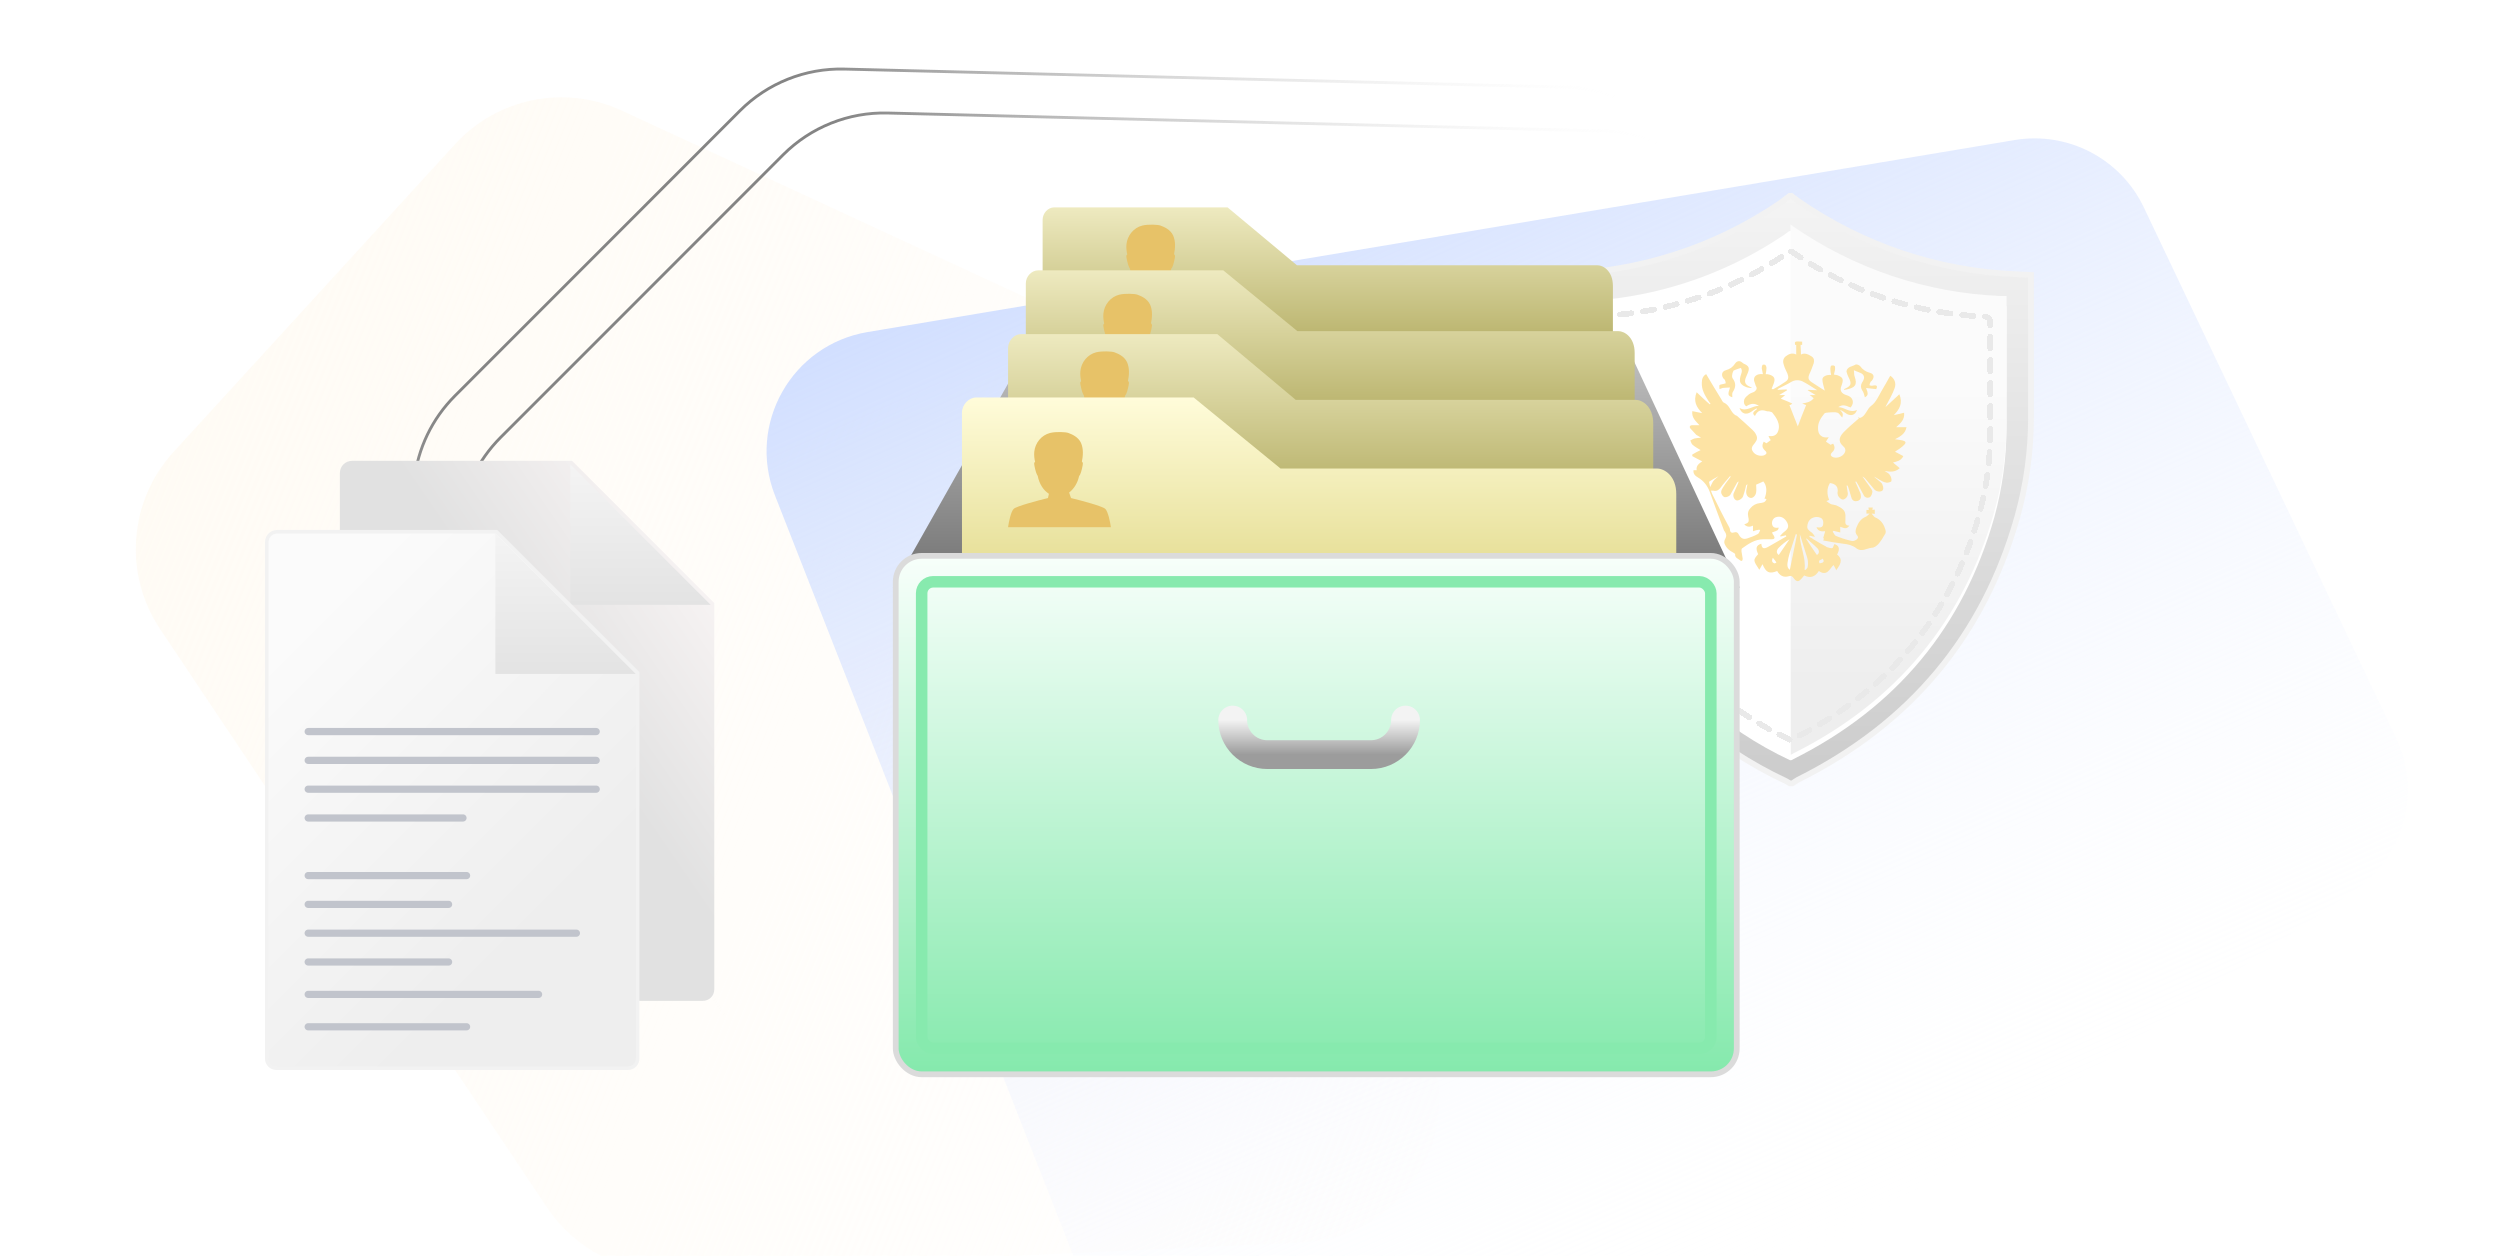 <svg width="434" height="218" viewBox="0 0 434 218" fill="none" xmlns="http://www.w3.org/2000/svg">
<g clip-path="url(#clip0_7159_25482)">
<path d="M247.745 180.614L197.812 67.627C195.355 62.068 190.957 57.594 185.44 55.042L107.952 19.204C98.068 14.633 86.363 16.985 79.012 25.02L30.133 78.449C22.36 86.946 21.396 99.653 27.8 109.225L95.007 209.683C99.876 216.961 108.198 221.161 116.945 220.755L226.038 215.693C243.591 214.878 254.848 196.687 247.745 180.614Z" fill="url(#paint0_linear_7159_25482)"/>
<path d="M299.586 171.643L295.883 39.176C295.516 26.022 284.918 15.455 271.763 15.126L146.566 11.989C139.788 11.819 133.236 14.438 128.442 19.234L78.989 68.707C70.929 76.77 69.419 89.296 75.334 99.043L130.436 189.858C135.098 197.541 143.557 202.093 152.536 201.752L275.786 197.067C289.348 196.551 299.965 185.21 299.586 171.643Z" stroke="url(#paint1_linear_7159_25482)" stroke-width="0.5"/>
<path d="M306.162 178.219L302.488 46.785C302.12 33.63 291.523 23.064 278.367 22.734L154.082 19.621C147.303 19.451 140.752 22.07 135.958 26.865L86.909 75.933C78.849 83.996 77.34 96.522 83.254 106.269L137.941 196.399C142.602 204.081 151.061 208.634 160.04 208.292L282.361 203.643C295.924 203.127 306.541 191.786 306.162 178.219Z" stroke="url(#paint2_linear_7159_25482)" stroke-width="0.5"/>
<path d="M134.539 86.025L193.452 236.146C197.335 246.041 207.999 251.474 218.286 248.798L299.632 227.641C301.976 227.031 304.197 226.021 306.196 224.654L408.863 154.482C417.401 148.646 420.419 137.464 415.978 128.125L372.168 36.005C368.14 27.537 358.986 22.765 349.736 24.313L150.62 57.642C137.46 59.845 129.664 73.603 134.539 86.025Z" fill="url(#paint3_linear_7159_25482)"/>
<g filter="url(#filter0_d_7159_25482)">
<path d="M310.875 30H310.678C310.044 30.473 309.44 30.991 308.791 31.418C299.772 37.511 289.494 41.447 278.74 42.925C275.992 43.306 273.198 43.367 270.419 43.581H269.242C269.242 43.962 269 45.791 269 46.157C269 54.479 269 62.359 269 70.544C269 83.073 273.062 93.88 279.676 104.549C286.974 116.364 297.535 125.768 310.059 131.604C310.294 131.721 310.521 131.853 310.739 132H311.147C311.464 131.802 311.766 131.558 312.113 131.375C331.608 121.651 344.368 106.424 350.228 85.649C351.776 80.098 352.569 74.36 352.583 68.593C352.583 60.591 352.583 52.589 352.583 44.587C352.583 44.358 352.583 44.129 352.583 43.733L350.107 43.611C336.494 43.088 323.31 38.663 312.098 30.854C311.705 30.579 311.358 30.274 310.98 30H310.875Z" fill="url(#paint4_linear_7159_25482)" stroke="#F2F2F2"/>
<g filter="url(#filter1_d_7159_25482)">
<path d="M310.679 126.943C299.271 121.579 289.653 112.972 282.998 102.172C276.349 91.426 273.25 81.564 273.25 71.131V63.592C273.25 58.589 273.25 53.615 273.25 48.385L273.268 48.194C273.314 47.704 273.71 47.321 274.2 47.29L275.588 47.202C277.392 47.102 279.265 46.988 281.111 46.731C291.35 45.314 301.138 41.561 309.735 35.757L310.494 35.199C310.688 35.056 310.951 35.057 311.144 35.201C321.832 42.641 334.384 46.866 347.347 47.387C347.892 47.387 348.333 47.828 348.333 48.373V52.931C348.333 58.375 348.333 63.82 348.333 69.25C348.325 74.501 347.615 79.727 346.22 84.785C340.895 103.754 329.175 117.85 311.383 126.757L311.069 126.934C310.948 127.002 310.802 127.005 310.679 126.943Z" fill="url(#paint5_linear_7159_25482)"/>
</g>
<path d="M311.144 35.201L310.82 34.959L310.877 127.042L311.384 126.757C329.176 117.85 340.896 103.754 346.221 84.785C347.615 79.727 348.326 74.501 348.334 69.25V52.931V47.387H347.348C334.385 46.866 321.832 42.641 311.144 35.201Z" fill="url(#paint6_linear_7159_25482)"/>
<g filter="url(#filter2_d_7159_25482)">
<path d="M310.687 123.408C300.14 118.457 291.248 110.512 285.095 100.543C278.948 90.624 276.083 81.52 276.083 71.89V64.93C276.083 60.312 276.083 55.721 276.083 50.893L276.094 50.782C276.14 50.292 276.535 49.91 277.026 49.878L278.245 49.801C279.912 49.709 281.644 49.603 283.35 49.367C292.817 48.058 301.866 44.594 309.815 39.237L310.516 38.721C310.695 38.59 310.939 38.591 311.117 38.724C320.998 45.591 332.603 49.491 344.588 49.972C345.092 49.972 345.5 50.38 345.5 50.884V55.09C345.5 60.115 345.5 65.141 345.5 70.153C345.492 75 344.835 79.824 343.546 84.493C338.623 102.003 327.787 115.014 311.338 123.237L311.048 123.4C310.936 123.463 310.801 123.465 310.687 123.408Z" stroke="#E9E9E9" stroke-linecap="round" stroke-dasharray="2 2" shape-rendering="crispEdges"/>
</g>
</g>
<path d="M316.507 93.41C316.645 92.991 316.713 92.643 316.851 92.224C316.163 92.294 315.612 92.224 315.336 91.527C315.887 91.597 316.438 91.666 316.507 90.969C316.576 90.481 316.438 89.993 315.956 89.853C315.612 89.713 315.13 89.713 314.785 89.853C314.166 90.062 313.821 90.62 313.752 91.318C313.684 91.806 313.959 92.015 314.303 92.294C314.648 92.503 314.923 92.852 315.061 93.201C314.785 93.131 314.441 93.061 314.166 92.991C314.166 93.061 314.097 93.131 314.097 93.201C314.372 93.34 314.648 93.48 314.923 93.689C315.612 94.107 316.3 94.526 316.989 94.874C317.058 94.944 317.127 95.014 317.264 95.014C317.54 95.084 317.884 95.223 318.091 95.153C318.228 95.084 318.297 94.735 318.435 94.456C319.261 94.665 319.468 95.293 318.917 96.269C320.088 97.176 319.399 98.082 318.779 98.989C318.642 98.641 318.435 98.362 318.297 98.082C317.953 98.431 317.678 98.919 317.264 99.268C316.782 99.617 316.231 99.477 315.749 99.129C315.13 100.105 314.303 100.454 313.202 99.896C313.064 100.035 312.995 100.175 312.857 100.314C312.238 101.081 311.893 101.081 311.342 100.314C311.136 100.035 310.929 99.896 310.516 100.035C309.621 100.314 308.932 99.896 308.519 99.129C307.142 99.687 306.591 99.408 305.971 97.943C305.765 98.292 305.627 98.571 305.42 98.919C304.319 97.246 304.319 97.246 305.214 96.2C304.732 95.153 304.869 94.665 305.765 94.386C305.834 95.223 306.178 95.363 306.935 94.944C307.762 94.456 308.657 93.968 309.483 93.48C309.69 93.34 309.896 93.27 310.103 93.131C310.103 93.061 310.034 92.991 310.034 92.922C309.759 92.991 309.414 93.061 309.139 93.131C309.07 93.131 309.07 93.061 309.001 93.061C309.208 92.852 309.414 92.573 309.69 92.364C310.447 91.806 310.585 91.387 310.241 90.69C309.827 89.923 309.139 89.504 308.313 89.783C307.83 89.923 307.555 90.481 307.624 90.969C307.762 91.666 308.244 91.666 308.795 91.597C308.657 92.085 308.657 92.085 307.624 92.433C307.693 92.643 307.762 92.782 307.899 92.922C308.175 93.41 308.106 93.619 307.486 93.619C307.004 93.619 306.591 93.619 306.109 93.619C304.594 93.619 303.492 94.456 302.391 95.223C302.322 95.293 302.322 95.572 302.322 95.711C302.391 96.13 302.459 96.548 302.528 96.967C302.528 97.315 302.391 97.525 302.046 97.246C301.702 96.967 301.151 96.827 301.22 96.2C301.22 96.13 301.013 95.99 300.876 95.921C300.187 95.572 299.636 95.084 299.361 94.317C299.292 94.107 299.361 93.758 299.498 93.549C299.774 93.061 299.705 92.712 299.43 92.294C299.292 92.154 299.223 91.945 299.154 91.736C298.397 89.644 297.57 87.552 296.813 85.389C296.4 84.274 295.711 83.437 294.747 82.879C294.265 82.6 293.921 82.251 293.99 81.623C294.127 81.623 294.334 81.623 294.54 81.623C294.403 80.787 295.022 80.438 295.504 80.089C294.885 79.81 294.334 79.461 293.783 79.182C293.783 79.113 293.783 78.973 293.783 78.903C294.265 78.624 294.747 78.346 295.229 78.136C294.747 77.857 294.265 77.578 293.852 77.23C293.645 77.09 293.576 76.741 293.439 76.463C293.714 76.323 293.921 76.183 294.196 76.114C294.472 76.044 294.816 76.044 295.298 75.974C294.954 75.765 294.678 75.626 294.472 75.486C294.127 75.137 293.783 74.719 293.439 74.37C293.232 74.091 293.37 73.812 293.783 73.812C294.196 73.812 294.609 73.812 295.022 73.812C294.403 73.115 293.645 72.557 293.783 71.371C294.334 71.511 294.885 71.581 295.504 71.72C294.472 70.674 293.921 69.628 294.54 68.093C295.367 68.861 296.055 69.558 296.813 70.186C296.882 70.186 296.882 70.116 296.951 70.116C296.813 69.977 296.744 69.767 296.606 69.628C295.986 68.651 295.367 67.675 295.436 66.42C295.436 65.792 295.642 65.234 296.193 64.955C297.019 66.35 297.846 67.745 298.672 69.07C298.879 69.349 299.016 69.837 299.292 69.907C300.256 70.325 300.394 71.441 301.151 71.999C301.289 72.138 301.564 72.138 301.633 72.278C302.528 73.045 303.423 73.882 304.25 74.649C304.456 74.858 304.663 75.068 304.801 75.347C305.145 75.974 305.076 76.323 304.663 76.881C304.043 77.578 303.974 77.927 304.319 78.415C304.732 79.043 305.627 79.252 306.247 79.043C306.729 78.834 306.798 78.555 306.384 78.206C305.902 77.718 305.834 77.369 306.178 76.672C306.316 76.741 306.522 76.881 306.66 76.951C306.935 76.741 307.142 76.602 307.417 76.393C307.348 76.323 307.28 76.253 307.211 76.114C307.142 75.974 307.073 75.835 307.004 75.695C307.693 75.765 308.244 75.695 308.588 75.068C308.932 74.37 308.863 73.673 308.588 73.045C308.381 72.557 308.037 72.069 307.693 71.65C307.624 71.511 307.348 71.511 307.211 71.441C307.004 71.371 306.866 71.441 306.66 71.371C305.696 71.023 305.076 71.302 304.663 72.208C304.181 71.79 304.25 71.581 305.007 71.023C305.007 70.953 304.938 70.953 304.938 70.883C304.594 71.092 304.25 71.302 303.974 71.511C303.148 72.069 302.322 71.859 301.977 70.813C303.217 71.581 304.181 70.395 305.352 70.465C304.594 69.977 304.043 69.977 303.148 70.534C302.735 70.255 302.666 69.767 302.804 69.349C302.941 69 303.286 68.721 303.63 68.442C303.905 68.233 304.25 68.163 304.525 68.024C304.869 67.745 305.145 67.466 304.801 66.978C304.732 66.838 304.732 66.699 304.663 66.559C304.112 65.374 305.007 64.816 306.04 64.955C305.971 64.606 305.902 64.258 305.834 63.909C305.834 63.7 305.902 63.49 305.971 63.351C306.04 63.281 306.384 63.281 306.453 63.351C306.591 63.49 306.66 63.7 306.66 63.909C306.66 64.258 306.591 64.537 306.522 64.955C306.729 64.955 306.935 64.955 307.142 65.025C308.037 65.304 308.244 65.722 307.899 66.629C307.762 66.908 307.693 67.187 307.555 67.535C307.693 67.535 307.83 67.605 307.899 67.535C308.657 67.117 309.345 66.699 310.034 66.21C310.516 65.862 310.516 65.443 310.309 64.885C310.103 64.397 309.827 63.909 309.69 63.421C309.483 62.863 309.483 62.305 309.965 61.886C310.516 61.468 311.067 61.189 311.824 61.538C311.824 60.98 311.824 60.422 311.824 59.864C311.824 59.864 311.756 59.864 311.618 59.864C311.549 59.236 311.549 59.236 312.857 59.306C312.857 59.515 312.857 59.724 312.857 59.864C312.72 59.864 312.651 59.864 312.582 59.864C312.582 60.422 312.651 60.98 312.651 61.538C313.339 61.189 313.959 61.538 314.51 61.886C314.923 62.165 314.992 62.584 314.854 63.072C314.648 63.63 314.441 64.258 314.166 64.816C313.821 65.583 313.89 65.931 314.51 66.35C315.199 66.838 315.956 67.257 316.782 67.814C316.576 66.978 316.369 66.42 316.369 65.862C316.369 65.374 317.058 65.025 317.884 65.094C317.815 64.746 317.746 64.397 317.746 63.979C317.746 63.839 317.815 63.56 317.884 63.49C318.022 63.421 318.297 63.421 318.435 63.49C318.573 63.56 318.573 63.769 318.573 63.979C318.573 64.327 318.435 64.676 318.366 65.025C318.71 65.094 318.986 65.094 319.192 65.234C319.881 65.513 320.019 65.862 319.812 66.559C319.743 66.699 319.743 66.838 319.674 66.978C319.33 67.814 319.674 68.303 320.501 68.582C321.671 68.861 322.016 69.907 321.258 70.744C320.157 70.255 319.812 70.255 319.124 70.674C320.225 70.674 321.121 71.79 322.36 71.162C322.153 71.999 321.327 72.348 320.501 71.79C320.225 71.581 319.881 71.371 319.606 71.232C319.537 71.162 319.468 71.232 319.468 71.232C319.606 71.371 319.812 71.581 319.881 71.79C319.95 71.999 319.881 72.278 319.812 72.487C319.468 72.138 319.261 71.72 318.986 71.65C318.642 71.511 318.16 71.581 317.815 71.581C317.54 71.581 317.264 71.65 317.058 71.65C316.92 71.65 316.782 71.72 316.713 71.79C316.094 72.557 315.543 73.394 315.612 74.44C315.612 75.486 316.3 76.114 317.471 75.904C317.264 76.183 317.127 76.463 316.989 76.672C317.196 76.811 317.471 77.02 317.815 77.23C317.884 77.16 318.022 77.09 318.228 77.02C318.573 77.509 318.573 78.067 318.091 78.485C317.678 78.903 317.746 79.182 318.297 79.392C318.986 79.601 319.881 79.252 320.225 78.624C320.501 78.136 320.294 77.718 319.95 77.439C319.192 76.741 319.124 76.044 320.019 75.068C320.845 74.231 321.809 73.394 322.704 72.627C322.635 72.557 322.567 72.487 322.567 72.417C322.704 72.487 322.842 72.557 322.911 72.557C323.944 72.208 324.013 71.023 324.908 70.395C325.665 69.837 326.147 68.721 326.629 67.884C327.18 66.978 327.662 66.071 328.144 65.234C328.833 65.652 329.246 66.489 328.902 67.396C328.557 68.372 328.075 69.209 327.593 70.116C327.525 70.255 327.387 70.465 327.318 70.674C328.075 69.977 328.902 69.209 329.728 68.442C330.348 69.977 329.797 71.023 328.764 72.069C329.453 71.929 330.004 71.79 330.554 71.65C330.692 72.836 329.935 73.464 329.177 74.161C329.866 74.161 330.417 74.161 330.968 74.161C330.761 75.277 329.935 75.765 328.971 76.253C329.522 76.323 329.935 76.393 330.279 76.463C330.83 76.602 330.968 76.811 330.554 77.23C330.072 77.718 329.522 78.067 328.971 78.415C329.384 78.624 329.866 78.903 330.417 79.182C330.004 80.019 329.315 80.089 328.626 80.298C329.04 80.647 329.384 80.926 329.797 81.275C328.902 82.042 328.144 81.902 327.18 81.763C327.593 82.042 327.938 82.181 328.075 82.46C328.282 82.739 328.42 83.158 328.351 83.506C328.351 83.646 327.731 83.855 327.456 83.785C327.043 83.716 326.629 83.506 326.285 83.297C325.941 83.088 325.665 82.879 325.321 82.739C325.734 83.088 326.147 83.437 326.561 83.785C326.905 84.134 327.043 84.832 326.836 85.111C326.561 85.459 325.734 85.389 325.39 84.971C324.839 84.343 324.357 83.716 323.806 83.088C323.668 82.948 323.531 82.809 323.324 82.739C323.737 83.367 324.219 83.925 324.632 84.553C324.77 84.762 325.046 85.111 325.046 85.32C325.046 85.668 324.839 86.157 324.632 86.296C324.288 86.505 323.737 86.436 323.531 85.947C323.186 85.32 322.911 84.762 322.567 84.134C322.429 83.925 322.36 83.785 322.222 83.576C322.153 83.576 322.153 83.646 322.085 83.646C322.36 84.274 322.704 84.971 322.98 85.668C323.049 85.947 323.118 86.296 322.98 86.575C322.911 86.784 322.567 86.993 322.291 86.993C321.878 87.063 321.534 86.854 321.396 86.366C321.258 85.878 321.121 85.459 320.983 84.971C320.914 84.762 320.845 84.483 320.707 84.274C320.639 84.274 320.639 84.274 320.57 84.274C320.639 84.692 320.707 85.111 320.776 85.599C320.845 86.087 320.501 86.575 320.019 86.715C319.674 86.784 319.192 86.366 319.055 85.947C319.055 85.808 318.986 85.738 318.986 85.599C319.192 84.553 318.71 83.995 317.678 83.855C317.127 84.762 317.127 85.738 317.54 86.784C317.471 86.854 317.333 86.854 317.058 86.993C317.402 87.203 317.678 87.482 317.953 87.552C318.366 87.621 318.779 87.691 319.124 87.9C320.088 88.388 320.432 88.807 320.363 89.853C320.363 89.993 320.363 90.132 320.363 90.271C320.294 90.829 320.363 91.248 321.052 91.248C320.639 91.806 320.363 91.806 319.468 91.457C319.468 91.806 319.468 92.085 319.468 92.433C319.055 92.364 318.71 92.224 318.297 92.154C318.228 92.224 318.228 92.224 318.16 92.294C318.366 92.573 318.504 92.991 318.779 93.061C319.606 93.41 320.501 93.689 321.396 93.898C321.603 93.968 321.947 93.898 322.153 93.758C322.429 93.619 322.704 93.34 322.429 92.991C322.016 92.503 322.085 92.085 322.291 91.527C322.635 90.69 323.049 90.062 323.875 89.713C324.082 89.644 324.288 89.434 324.564 89.156C324.288 89.156 324.15 89.156 324.013 89.156C324.013 88.946 324.013 88.737 324.013 88.528C324.15 88.528 324.219 88.528 324.426 88.528C324.426 88.388 324.357 88.249 324.357 88.109C324.632 88.109 324.839 88.109 325.114 88.109C325.114 88.249 325.046 88.388 325.046 88.528C325.183 88.528 325.321 88.458 325.459 88.458C325.459 88.737 325.459 88.946 325.459 89.225C325.321 89.225 325.183 89.156 324.908 89.156C325.183 89.434 325.321 89.713 325.459 89.783C326.492 90.202 327.043 90.969 327.318 92.015C327.387 92.224 327.387 92.573 327.249 92.712C326.905 93.34 326.492 93.968 326.079 94.456C325.803 94.735 325.39 95.084 324.977 95.084C324.082 95.153 323.186 95.921 322.222 95.153C321.603 94.665 320.776 94.456 319.95 94.386C318.779 94.247 317.678 94.037 316.507 93.828C316.713 93.48 316.576 93.41 316.507 93.41ZM302.804 91.039C303.561 90.76 303.699 90.62 303.492 89.713C303.355 89.086 303.492 88.598 303.905 88.179C304.319 87.691 304.869 87.412 305.489 87.342C305.971 87.272 306.453 87.272 306.66 86.645C306.522 86.575 306.453 86.575 306.316 86.575C306.798 85.389 306.729 84.274 306.109 83.576C305.696 83.785 305.352 83.925 304.869 84.134C304.869 84.553 304.938 85.041 304.869 85.459C304.801 86.017 304.319 86.505 303.905 86.436C303.355 86.366 303.079 85.808 303.148 85.18C303.217 84.832 303.286 84.413 303.355 84.064C303.148 84.204 303.079 84.274 303.079 84.483C302.941 85.041 302.804 85.599 302.597 86.157C302.459 86.575 301.771 86.993 301.426 86.854C301.013 86.715 300.738 86.017 301.013 85.529C301.22 85.041 301.426 84.622 301.633 84.134C301.702 83.925 301.771 83.716 301.84 83.576C301.702 83.646 301.633 83.716 301.564 83.785C301.151 84.483 300.807 85.18 300.394 85.878C300.187 86.226 299.43 86.436 299.223 86.226C298.879 85.947 298.672 85.529 298.879 85.041C299.016 84.762 299.154 84.553 299.292 84.343C299.636 83.785 300.049 83.297 300.462 82.739C300.394 82.739 300.394 82.669 300.325 82.669C299.774 83.367 299.154 83.995 298.672 84.692C298.328 85.111 297.983 85.32 297.433 85.18C297.295 85.18 297.226 85.18 297.019 85.18C297.088 85.389 297.157 85.599 297.226 85.738C298.19 87.691 299.154 89.644 300.187 91.527C300.256 91.666 300.325 91.806 300.325 91.945C300.325 92.433 300.669 92.573 301.013 92.433C301.426 92.294 301.702 92.433 301.84 92.782C302.184 93.41 302.597 93.689 303.286 93.48C303.905 93.27 304.525 93.061 305.145 92.712C305.352 92.643 305.42 92.294 305.558 92.085C305.489 92.015 305.489 92.015 305.42 91.945C305.007 92.015 304.663 92.085 304.319 92.224C304.319 91.945 304.319 91.597 304.319 91.248C303.905 91.457 303.355 91.597 302.804 91.039ZM310.654 70.325C311.136 71.65 311.687 72.906 312.1 74.022C312.513 72.906 312.995 71.65 313.546 70.325C313.408 70.255 313.202 70.186 312.857 70.046C313.684 69.907 314.372 69.767 314.854 69.139C314.648 68.93 314.441 68.791 314.166 68.582C314.579 68.582 314.854 68.582 315.199 68.582C314.648 68.233 314.235 68.024 313.821 67.745L313.89 67.675C314.372 67.675 314.923 67.745 315.474 67.745C314.579 67.187 313.752 66.629 312.926 66.21C312.306 65.931 311.618 65.931 310.998 66.28C310.309 66.699 309.552 67.047 308.863 67.396C308.795 67.466 308.657 67.535 308.588 67.535C308.588 67.605 308.588 67.605 308.657 67.675C309.139 67.675 309.69 67.605 310.172 67.605C310.172 67.675 310.172 67.675 310.241 67.745C309.827 68.024 309.414 68.233 308.863 68.582C309.277 68.582 309.552 68.582 309.896 68.582C309.69 68.791 309.483 68.93 309.139 69.209C309.896 69.488 310.516 69.767 311.136 70.046C310.998 70.186 310.86 70.325 310.654 70.325ZM311.962 92.782C311.893 92.782 311.824 92.782 311.756 92.712C311.756 92.782 311.687 92.852 311.687 92.922C311.342 93.968 310.998 95.014 310.654 96.13C310.516 96.618 310.378 97.176 310.309 97.734C310.241 98.222 310.309 98.641 310.723 98.919C311.136 96.827 311.549 94.805 311.962 92.782ZM313.27 98.919C313.339 98.919 313.408 98.919 313.477 98.919C313.615 98.71 313.821 98.571 313.821 98.362C313.89 97.873 313.89 97.315 313.752 96.897C313.339 95.502 312.857 94.107 312.444 92.712C312.444 94.874 313.546 96.757 313.27 98.919ZM315.405 96.339C315.818 96.13 315.887 95.642 315.543 95.223C314.923 94.595 314.235 94.037 313.615 93.48L313.546 93.549C314.166 94.526 314.785 95.432 315.405 96.339ZM308.795 96.339C309.414 95.432 310.034 94.526 310.654 93.619C309.965 94.037 309.345 94.526 308.795 95.084C308.313 95.572 308.381 96.06 308.795 96.339ZM298.328 82.669C297.777 82.948 297.226 83.297 296.675 83.646C296.744 83.995 296.813 84.274 296.882 84.553C297.088 84.204 297.226 83.785 297.433 83.506C297.708 83.158 298.052 82.948 298.328 82.669ZM307.762 96.827C307.486 97.455 307.693 97.664 308.037 97.804C308.106 97.804 308.313 97.734 308.381 97.664C308.244 97.385 308.037 97.176 307.762 96.827ZM315.887 97.804C316.645 97.664 316.713 97.525 316.438 96.967C316.231 97.246 315.543 97.106 315.887 97.804Z" fill="#FDE3A4"/>
<path d="M300.327 67.267C299.922 67.267 299.517 67.335 299.18 67.335C298.977 67.335 298.842 67.471 298.505 67.539C298.505 67.335 298.437 66.995 298.505 66.859C298.64 66.723 298.977 66.723 299.18 66.655C299.315 66.587 299.585 66.587 299.585 66.519C299.585 66.316 299.517 66.18 299.45 65.976C299.45 65.908 299.315 65.84 299.247 65.772C298.775 65.228 298.842 64.481 299.585 64.277C300.327 64.073 300.8 63.733 301.205 63.121C301.475 62.714 301.947 62.51 302.42 62.918C302.488 62.986 302.623 63.053 302.69 63.121C303.635 63.529 303.838 63.869 303.298 65.024C303.23 65.16 303.163 65.364 303.095 65.5C302.758 66.316 302.96 66.791 303.77 67.131C303.905 67.199 304.04 67.267 304.175 67.335C303.5 67.403 302.758 67.131 302.353 66.723C301.947 66.316 302.015 65.84 302.15 65.296C302.285 64.82 302.555 64.413 302.217 63.869C301.812 64.005 301.34 64.141 300.935 64.345C300.867 64.549 300.732 64.752 300.732 64.956C300.665 65.228 300.665 65.5 300.8 65.704C301.407 66.519 301.34 67.267 300.8 68.082C300.665 68.286 300.732 68.694 300.732 68.966C299.922 68.694 299.922 68.49 300.327 67.267Z" fill="#FDE3A4"/>
<path d="M325.711 67.552C325.099 67.487 324.487 67.423 323.943 67.359C324.011 67.616 324.215 67.937 324.215 68.259C324.283 68.645 323.943 68.902 323.739 68.966C323.603 68.516 323.535 68.066 323.263 67.744C322.991 67.294 322.991 66.844 323.263 66.394C323.399 66.201 323.467 66.072 323.535 65.879C323.739 65.365 323.467 64.915 322.923 64.722C322.651 64.593 322.311 64.465 321.835 64.272C321.903 64.722 321.835 65.043 321.971 65.365C322.447 66.78 322.107 67.294 320.544 67.616C320.408 67.616 320.272 67.68 320.136 67.68C320.136 67.616 320.136 67.552 320.136 67.552C321.428 66.973 321.496 66.651 320.884 65.429C320.748 65.172 320.68 64.979 320.612 64.722C320.612 64.658 320.544 64.529 320.544 64.465C320.68 63.629 321.564 63.629 322.107 63.307C322.243 63.179 322.787 63.372 322.923 63.565C323.331 64.143 323.875 64.529 324.623 64.722C325.371 64.915 325.439 65.558 324.895 66.137C324.827 66.201 324.691 66.265 324.691 66.394C324.623 66.523 324.555 66.716 324.555 66.844C324.555 66.908 324.827 66.973 324.963 66.973C325.847 66.78 325.983 66.973 325.711 67.552Z" fill="#FDE3A4"/>
<path d="M179.86 58H281.463L302 102H155L179.86 58Z" fill="url(#paint7_linear_7159_25482)"/>
<rect x="155.5" y="96.5" width="146" height="90" rx="4.5" fill="url(#paint8_linear_7159_25482)" stroke="#DBDBDB"/>
<rect x="160" y="101" width="137" height="81" rx="2" stroke="#87EAAE" stroke-width="2"/>
<path d="M214 125V125C214 128.314 216.686 131 220 131H238C241.314 131 244 128.314 244 125V125" stroke="url(#paint9_linear_7159_25482)" stroke-width="5" stroke-miterlimit="10" stroke-linecap="round"/>
<path d="M181 58V38.154C181 37.005 181.936 36 183.007 36H213.108L225.149 46.05H277.324C278.395 46.05 280 47.127 280 49.64V58H181Z" fill="url(#paint10_linear_7159_25482)"/>
<path fill-rule="evenodd" clip-rule="evenodd" d="M196.143 46.594C196.104 46.55 196.067 46.498 196.034 46.438C195.794 46.005 195.53 44.73 195.53 44.49C195.53 44.328 195.598 44.23 195.693 44.177C195.571 43.66 195.491 43.051 195.551 42.429C195.699 40.904 196.776 39.544 198.298 39.158C199.351 38.903 201.045 38.996 201.457 39.158C201.484 39.169 201.514 39.181 201.548 39.193C202.03 39.378 203.162 39.812 203.655 40.875C204.123 41.921 204.018 43.177 203.813 44.135C203.939 44.206 203.987 44.366 203.987 44.489C203.987 44.729 203.723 46.004 203.484 46.437C203.439 46.517 203.388 46.582 203.334 46.636C203.079 47.846 202.437 48.87 201.604 49.504C201.737 49.906 201.925 50.457 201.925 50.457L201.924 50.462C203.721 50.897 207.391 51.872 207.877 52.341C208.365 52.812 208.731 54.656 208.852 55.52H201.658L201.658 55.52H198.194L198.194 55.52H191C191.122 54.656 191.488 52.812 191.975 52.341C192.461 51.872 196.131 50.897 197.928 50.462L197.928 50.457L198.091 49.723C197.127 49.117 196.4 47.974 196.143 46.594Z" fill="#E7C268"/>
<path d="M178.083 70.016V49.193C178.083 47.988 179.083 46.934 180.225 46.934H212.362L225.217 57.479H280.921C282.063 57.479 283.777 58.608 283.777 61.245V70.016H178.083Z" fill="url(#paint11_linear_7159_25482)"/>
<path fill-rule="evenodd" clip-rule="evenodd" d="M192.143 58.594C192.104 58.55 192.067 58.498 192.034 58.438C191.794 58.005 191.53 56.73 191.53 56.49C191.53 56.328 191.598 56.23 191.693 56.177C191.571 55.66 191.491 55.051 191.551 54.429C191.699 52.904 192.776 51.544 194.298 51.158C195.351 50.903 197.045 50.996 197.457 51.158C197.484 51.169 197.514 51.181 197.548 51.193C198.03 51.378 199.162 51.812 199.655 52.875C200.123 53.921 200.018 55.177 199.813 56.135C199.939 56.206 199.987 56.366 199.987 56.489C199.987 56.729 199.723 58.004 199.484 58.437C199.439 58.517 199.388 58.582 199.334 58.636C199.079 59.846 198.437 60.87 197.604 61.504C197.737 61.906 197.925 62.457 197.925 62.457L197.924 62.462C199.721 62.897 203.391 63.872 203.877 64.341C204.365 64.812 204.731 66.656 204.852 67.52H197.658L197.658 67.52H194.194L194.194 67.52H187C187.122 66.656 187.488 64.812 187.975 64.341C188.461 63.872 192.131 62.897 193.928 62.462L193.928 62.457L194.091 61.723C193.127 61.117 192.4 59.974 192.143 58.594Z" fill="#E7C268"/>
<path d="M175 83V60.447C175 59.142 176.059 58 177.27 58H211.324L224.946 69.421H283.973C285.184 69.421 287 70.645 287 73.5V83H175Z" fill="url(#paint12_linear_7159_25482)"/>
<path fill-rule="evenodd" clip-rule="evenodd" d="M188.143 68.594C188.104 68.549 188.067 68.498 188.034 68.438C187.794 68.005 187.53 66.731 187.53 66.49C187.53 66.328 187.598 66.23 187.693 66.177C187.571 65.66 187.491 65.051 187.551 64.429C187.699 62.904 188.776 61.544 190.298 61.158C191.351 60.903 193.045 60.996 193.457 61.158C193.484 61.169 193.514 61.181 193.548 61.193C194.03 61.378 195.162 61.812 195.655 62.875C196.123 63.921 196.018 65.177 195.813 66.135C195.939 66.206 195.987 66.366 195.987 66.489C195.987 66.729 195.723 68.004 195.484 68.436C195.439 68.517 195.388 68.582 195.334 68.636C195.079 69.846 194.437 70.87 193.604 71.504C193.737 71.906 193.925 72.457 193.925 72.457L193.924 72.463C195.721 72.897 199.391 73.872 199.877 74.341C200.365 74.812 200.731 76.656 200.852 77.52H193.658L193.658 77.52H190.194L190.194 77.52H183C183.122 76.656 183.488 74.812 183.975 74.341C184.461 73.872 188.131 72.897 189.928 72.463L189.928 72.457L190.091 71.723C189.127 71.117 188.4 69.974 188.143 68.594Z" fill="#E7C268"/>
<path d="M167 96V71.643C167 70.234 168.173 69 169.514 69H207.216L222.297 81.335H287.649C288.989 81.335 291 82.656 291 85.74V96H167Z" fill="url(#paint13_linear_7159_25482)"/>
<path fill-rule="evenodd" clip-rule="evenodd" d="M180.143 82.594C180.104 82.549 180.067 82.498 180.034 82.438C179.794 82.005 179.53 80.731 179.53 80.49C179.53 80.328 179.598 80.23 179.693 80.177C179.57 79.66 179.491 79.051 179.551 78.429C179.699 76.904 180.776 75.544 182.298 75.159C183.351 74.903 185.045 74.996 185.457 75.159C185.484 75.169 185.514 75.181 185.548 75.193C186.029 75.378 187.162 75.812 187.655 76.875C188.123 77.921 188.018 79.179 187.813 80.138C187.938 80.208 187.986 80.368 187.986 80.491C187.986 80.731 187.722 82.006 187.483 82.439C187.438 82.519 187.387 82.584 187.334 82.637C187.079 83.847 186.437 84.87 185.603 85.504C185.737 85.906 185.925 86.457 185.925 86.457L185.924 86.463C187.721 86.897 191.391 87.872 191.877 88.341C192.365 88.812 192.731 90.656 192.852 91.52H185.658L185.658 91.52H182.194L182.194 91.52H175C175.122 90.656 175.488 88.812 175.975 88.341C176.461 87.872 180.131 86.897 181.928 86.463L181.928 86.457L182.091 85.723C181.127 85.117 180.4 83.975 180.143 82.594Z" fill="#E7C268"/>
<path d="M84.464 173.75L121.99 173.75C123.129 173.75 124 172.881 124 171.745L124 104.688L99.312 80L61.144 80C59.938 80 59 80.936 59 82.138L59 134.793L59 171.745C59 172.881 59.871 173.75 61.01 173.75L84.464 173.75Z" fill="url(#paint14_linear_7159_25482)"/>
<path d="M66.5 145H90.875" stroke="#C1C4CC" stroke-width="1.25" stroke-miterlimit="10" stroke-linecap="round"/>
<path d="M66.5 155H90.875" stroke="#C1C4CC" stroke-width="1.25" stroke-miterlimit="10" stroke-linecap="round"/>
<path d="M66.5 130H93.375" stroke="#C1C4CC" stroke-width="1.25" stroke-miterlimit="10" stroke-linecap="round"/>
<path d="M66.5 140H94" stroke="#C1C4CC" stroke-width="1.25" stroke-miterlimit="10" stroke-linecap="round"/>
<path d="M66.5 160.625H106.5" stroke="#C1C4CC" stroke-width="1.25" stroke-miterlimit="10" stroke-linecap="round"/>
<path d="M66.5 166.25H94" stroke="#C1C4CC" stroke-width="1.25" stroke-miterlimit="10" stroke-linecap="round"/>
<path d="M99 80.625L123.375 105H99L99 80.625Z" fill="url(#paint15_linear_7159_25482)"/>
<path d="M71.464 185.437L108.99 185.437C109.957 185.437 110.688 184.708 110.688 183.745L110.688 116.817L86.183 92.312L48.144 92.312C47.11 92.312 46.312 93.109 46.312 94.138L46.312 146.793L46.312 183.745C46.312 184.708 47.043 185.437 48.01 185.437L71.464 185.437Z" fill="url(#paint16_linear_7159_25482)" stroke="#F2F2F2" stroke-width="0.625"/>
<path d="M53.5 127H103.5" stroke="#C1C4CC" stroke-width="1.25" stroke-miterlimit="10" stroke-linecap="round"/>
<path d="M53.5 157H77.875" stroke="#C1C4CC" stroke-width="1.25" stroke-miterlimit="10" stroke-linecap="round"/>
<path d="M53.5 167H77.875" stroke="#C1C4CC" stroke-width="1.25" stroke-miterlimit="10" stroke-linecap="round"/>
<path d="M53.5 132H103.5" stroke="#C1C4CC" stroke-width="1.25" stroke-miterlimit="10" stroke-linecap="round"/>
<path d="M53.5 137H103.5" stroke="#C1C4CC" stroke-width="1.25" stroke-miterlimit="10" stroke-linecap="round"/>
<path d="M53.5 142H80.375" stroke="#C1C4CC" stroke-width="1.25" stroke-miterlimit="10" stroke-linecap="round"/>
<path d="M53.5 152H81" stroke="#C1C4CC" stroke-width="1.25" stroke-miterlimit="10" stroke-linecap="round"/>
<path d="M53.5 162H100.062" stroke="#C1C4CC" stroke-width="1.25" stroke-miterlimit="10" stroke-linecap="round"/>
<path d="M53.5 172.625H93.5" stroke="#C1C4CC" stroke-width="1.25" stroke-miterlimit="10" stroke-linecap="round"/>
<path d="M53.5 178.25H81" stroke="#C1C4CC" stroke-width="1.25" stroke-miterlimit="10" stroke-linecap="round"/>
<path d="M86 92.625L110.375 117H86L86 92.625Z" fill="url(#paint17_linear_7159_25482)"/>
</g>
<defs>
<filter id="filter0_d_7159_25482" x="264.5" y="29.5" width="92.583" height="111" filterUnits="userSpaceOnUse" color-interpolation-filters="sRGB">
<feFlood flood-opacity="0" result="BackgroundImageFix"/>
<feColorMatrix in="SourceAlpha" type="matrix" values="0 0 0 0 0 0 0 0 0 0 0 0 0 0 0 0 0 0 127 0" result="hardAlpha"/>
<feOffset dy="4"/>
<feGaussianBlur stdDeviation="2"/>
<feComposite in2="hardAlpha" operator="out"/>
<feColorMatrix type="matrix" values="0 0 0 0 0 0 0 0 0 0 0 0 0 0 0 0 0 0 0.1 0"/>
<feBlend mode="normal" in2="BackgroundImageFix" result="effect1_dropShadow_7159_25482"/>
<feBlend mode="normal" in="SourceGraphic" in2="effect1_dropShadow_7159_25482" result="shape"/>
</filter>
<filter id="filter1_d_7159_25482" x="263.25" y="26.092" width="95.083" height="111.895" filterUnits="userSpaceOnUse" color-interpolation-filters="sRGB">
<feFlood flood-opacity="0" result="BackgroundImageFix"/>
<feColorMatrix in="SourceAlpha" type="matrix" values="0 0 0 0 0 0 0 0 0 0 0 0 0 0 0 0 0 0 127 0" result="hardAlpha"/>
<feOffset dy="1"/>
<feGaussianBlur stdDeviation="5"/>
<feComposite in2="hardAlpha" operator="out"/>
<feColorMatrix type="matrix" values="0 0 0 0 0 0 0 0 0 0 0 0 0 0 0 0 0 0 0.05 0"/>
<feBlend mode="normal" in2="BackgroundImageFix" result="effect1_dropShadow_7159_25482"/>
<feBlend mode="normal" in="SourceGraphic" in2="effect1_dropShadow_7159_25482" result="shape"/>
</filter>
<filter id="filter2_d_7159_25482" x="265.583" y="29.148" width="90.417" height="105.791" filterUnits="userSpaceOnUse" color-interpolation-filters="sRGB">
<feFlood flood-opacity="0" result="BackgroundImageFix"/>
<feColorMatrix in="SourceAlpha" type="matrix" values="0 0 0 0 0 0 0 0 0 0 0 0 0 0 0 0 0 0 127 0" result="hardAlpha"/>
<feOffset dy="1"/>
<feGaussianBlur stdDeviation="5"/>
<feComposite in2="hardAlpha" operator="out"/>
<feColorMatrix type="matrix" values="0 0 0 0 0 0 0 0 0 0 0 0 0 0 0 0 0 0 0.05 0"/>
<feBlend mode="normal" in2="BackgroundImageFix" result="effect1_dropShadow_7159_25482"/>
<feBlend mode="normal" in="SourceGraphic" in2="effect1_dropShadow_7159_25482" result="shape"/>
</filter>
<linearGradient id="paint0_linear_7159_25482" x1="20.078" y1="66.535" x2="303.025" y2="181.035" gradientUnits="userSpaceOnUse">
<stop stop-color="#FFFBF4"/>
<stop offset="1" stop-color="#FFFCF9" stop-opacity="0"/>
</linearGradient>
<linearGradient id="paint1_linear_7159_25482" x1="100.442" y1="47.935" x2="171.774" y2="123.153" gradientUnits="userSpaceOnUse">
<stop stop-color="#848484"/>
<stop offset="1" stop-color="white" stop-opacity="0"/>
</linearGradient>
<linearGradient id="paint2_linear_7159_25482" x1="108.16" y1="55.359" x2="179.085" y2="130.147" gradientUnits="userSpaceOnUse">
<stop stop-color="#848484"/>
<stop offset="1" stop-color="white" stop-opacity="0"/>
</linearGradient>
<linearGradient id="paint3_linear_7159_25482" x1="230.32" y1="15.153" x2="320.841" y2="218.869" gradientUnits="userSpaceOnUse">
<stop stop-color="#CFDDFF"/>
<stop offset="1" stop-color="white" stop-opacity="0"/>
</linearGradient>
<linearGradient id="paint4_linear_7159_25482" x1="303.708" y1="30" x2="303.708" y2="216.646" gradientUnits="userSpaceOnUse">
<stop stop-color="#F4F4F4"/>
<stop offset="1" stop-color="#AAAAAA"/>
</linearGradient>
<linearGradient id="paint5_linear_7159_25482" x1="310.792" y1="34.959" x2="310.792" y2="127.042" gradientUnits="userSpaceOnUse">
<stop stop-color="white"/>
<stop offset="1" stop-color="white"/>
</linearGradient>
<linearGradient id="paint6_linear_7159_25482" x1="335.361" y1="62.85" x2="335.361" y2="114.618" gradientUnits="userSpaceOnUse">
<stop stop-color="#FBFBFB"/>
<stop offset="1" stop-color="#EEEEEE"/>
</linearGradient>
<linearGradient id="paint7_linear_7159_25482" x1="286.712" y1="33.744" x2="286.712" y2="108.769" gradientUnits="userSpaceOnUse">
<stop stop-color="#F4F4F4"/>
<stop offset="1" stop-color="#656565"/>
</linearGradient>
<linearGradient id="paint8_linear_7159_25482" x1="228.5" y1="96.145" x2="228.5" y2="187" gradientUnits="userSpaceOnUse">
<stop stop-color="#F8FFFB"/>
<stop offset="1" stop-color="#84E9AC"/>
</linearGradient>
<linearGradient id="paint9_linear_7159_25482" x1="229" y1="125" x2="229" y2="131" gradientUnits="userSpaceOnUse">
<stop stop-color="#F3F3F3"/>
<stop offset="1" stop-color="#9C9C9C"/>
</linearGradient>
<linearGradient id="paint10_linear_7159_25482" x1="230.5" y1="36" x2="230.5" y2="58" gradientUnits="userSpaceOnUse">
<stop stop-color="#EEEAC0"/>
<stop offset="1" stop-color="#BCB671"/>
</linearGradient>
<linearGradient id="paint11_linear_7159_25482" x1="230.93" y1="46.934" x2="230.93" y2="70.016" gradientUnits="userSpaceOnUse">
<stop stop-color="#EEEAC0"/>
<stop offset="1" stop-color="#BCB671"/>
</linearGradient>
<linearGradient id="paint12_linear_7159_25482" x1="231" y1="58" x2="231" y2="83" gradientUnits="userSpaceOnUse">
<stop stop-color="#EEEAC0"/>
<stop offset="1" stop-color="#BCB671"/>
</linearGradient>
<linearGradient id="paint13_linear_7159_25482" x1="229" y1="69" x2="229" y2="96" gradientUnits="userSpaceOnUse">
<stop stop-color="#FFFCDA"/>
<stop offset="1" stop-color="#E8E19C"/>
</linearGradient>
<linearGradient id="paint14_linear_7159_25482" x1="121" y1="80" x2="57.938" y2="123.375" gradientUnits="userSpaceOnUse">
<stop stop-color="#FEF9F9"/>
<stop offset="0.563" stop-color="#E1E1E1"/>
</linearGradient>
<linearGradient id="paint15_linear_7159_25482" x1="111.188" y1="80.625" x2="111.188" y2="105" gradientUnits="userSpaceOnUse">
<stop stop-color="#F4F4F4"/>
<stop offset="1" stop-color="#E3E3E3"/>
</linearGradient>
<linearGradient id="paint16_linear_7159_25482" x1="68.5" y1="92" x2="115.375" y2="138.841" gradientUnits="userSpaceOnUse">
<stop stop-color="#FBFBFB"/>
<stop offset="1" stop-color="#EEEEEE"/>
</linearGradient>
<linearGradient id="paint17_linear_7159_25482" x1="98.188" y1="92.625" x2="98.188" y2="117" gradientUnits="userSpaceOnUse">
<stop stop-color="#F4F4F4"/>
<stop offset="1" stop-color="#E3E3E3"/>
</linearGradient>
<clipPath id="clip0_7159_25482">
<rect width="434" height="218" fill="white"/>
</clipPath>
</defs>
</svg>
